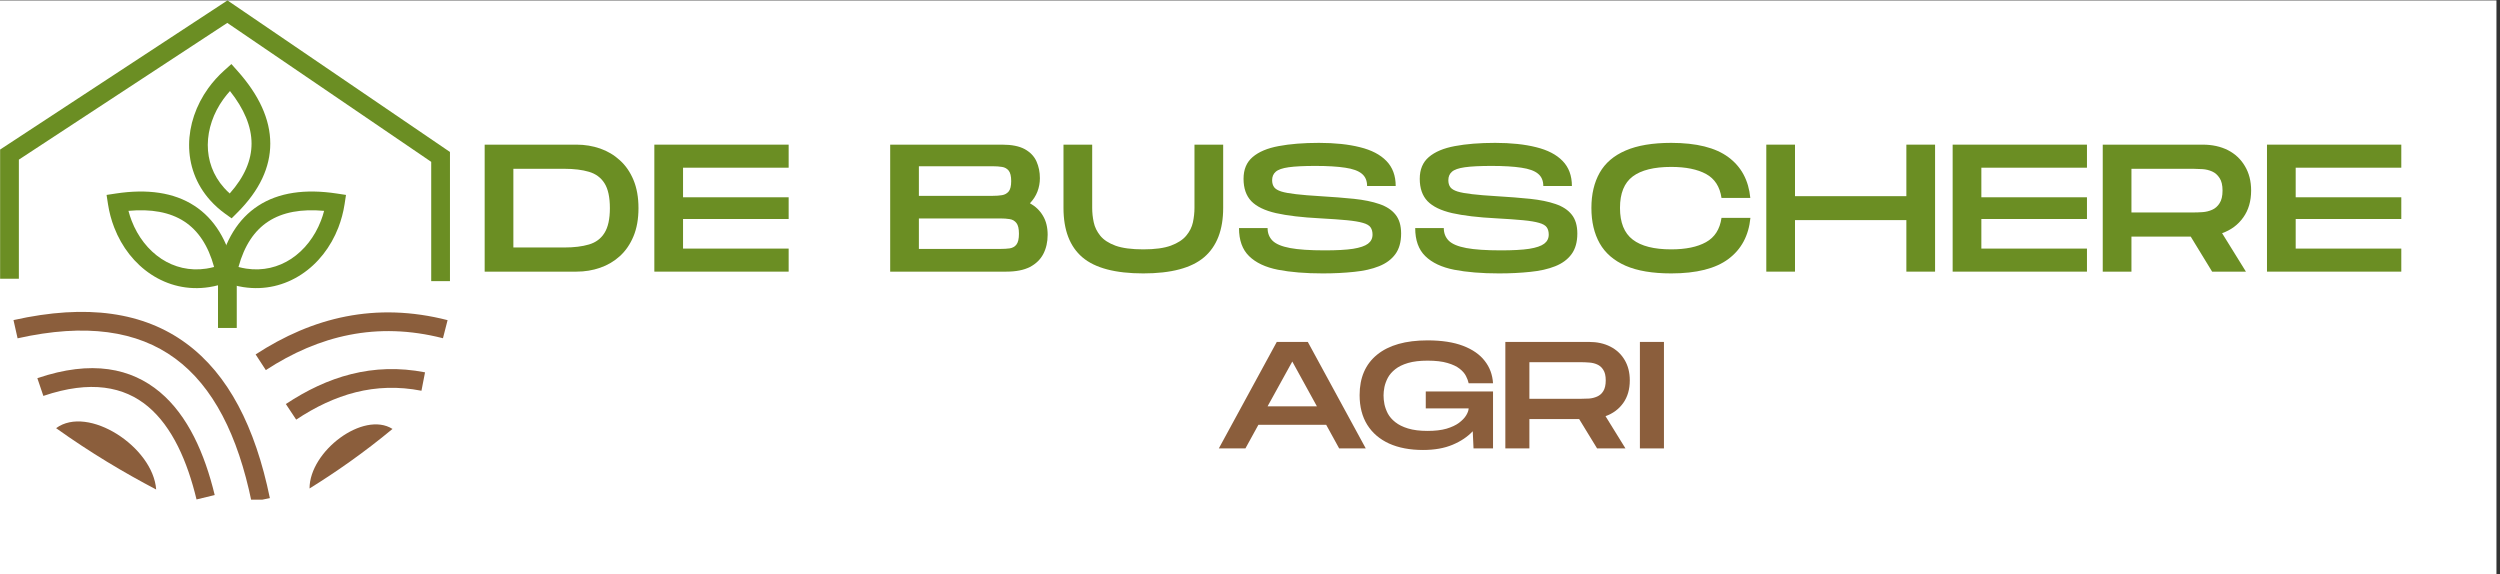 <svg xmlns="http://www.w3.org/2000/svg" xmlns:xlink="http://www.w3.org/1999/xlink" width="470" zoomAndPan="magnify" viewBox="0 0 352.5 81" height="108" preserveAspectRatio="xMidYMid meet" version="1.0"><rect x="0" y="0" width="352.5" height="81" fill="#333333" stroke="none"/><defs><g/><clipPath id="ae16c919b9"><path d="M 0 0.059 L 352 0.059 L 352 80.941 L 0 80.941 Z M 0 0.059 " clip-rule="nonzero"/></clipPath><clipPath id="29f942ef8c"><path d="M 0 0.059 L 63.66 0.059 L 63.66 40 L 0 40 Z M 0 0.059 " clip-rule="nonzero"/></clipPath><clipPath id="453f9f4319"><path d="M 36 44 L 63.66 44 L 63.66 53 L 36 53 Z M 36 44 " clip-rule="nonzero"/></clipPath><clipPath id="c610836db6"><path d="M 1 43 L 39 43 L 39 70.457 L 1 70.457 Z M 1 43 " clip-rule="nonzero"/></clipPath><clipPath id="658f80f31c"><path d="M 5 51 L 31 51 L 31 70.457 L 5 70.457 Z M 5 51 " clip-rule="nonzero"/></clipPath><clipPath id="1a0431e3e4"><rect x="0" width="275" y="0" height="31"/></clipPath></defs><g clip-path="url(#ae16c919b9)"><path fill="#ffffff" d="M 0 0.059 L 352 0.059 L 352 80.941 L 0 80.941 Z M 0 0.059 " fill-opacity="1" fill-rule="nonzero"/></g><g clip-path="url(#29f942ef8c)"><path fill="#6b8e23" d="M 0.016 39.305 L 0.016 21.086 C 10.703 14.078 21.391 7.07 32.074 0.059 C 42.531 7.184 52.984 14.309 63.445 21.43 L 63.445 39.637 L 60.801 39.637 L 60.801 22.82 L 32.047 3.23 L 2.66 22.508 L 2.66 39.305 Z M 0.016 39.305 " fill-opacity="1" fill-rule="nonzero"/></g><g clip-path="url(#453f9f4319)"><path fill="#8b5e3c" d="M 62.457 47.691 C 57.793 46.496 53.414 46.402 49.277 47.215 C 45.133 48.027 41.215 49.75 37.48 52.184 L 36.043 49.973 C 40.059 47.359 44.285 45.5 48.773 44.621 C 53.273 43.742 58.035 43.84 63.109 45.141 Z M 62.457 47.691 " fill-opacity="1" fill-rule="nonzero"/></g><path fill="#8b5e3c" d="M 59.426 55.094 C 56.141 54.453 53.066 54.582 50.16 55.309 C 47.223 56.047 44.438 57.391 41.762 59.168 L 40.305 56.969 C 43.223 55.035 46.277 53.562 49.52 52.75 C 52.793 51.93 56.246 51.781 59.93 52.5 Z M 59.426 55.094 " fill-opacity="1" fill-rule="nonzero"/><g clip-path="url(#c610836db6)"><path fill="#8b5e3c" d="M 35.473 70.762 C 33.539 61.359 30.059 54.484 24.695 50.543 C 19.367 46.625 12.078 45.551 2.48 47.703 L 1.902 45.133 C 12.301 42.801 20.297 44.035 26.254 48.418 C 32.18 52.77 35.988 60.184 38.051 70.234 Z M 35.473 70.762 " fill-opacity="1" fill-rule="nonzero"/></g><g clip-path="url(#658f80f31c)"><path fill="#8b5e3c" d="M 5.266 53.324 C 12.949 50.711 18.52 51.914 22.555 55.293 C 26.496 58.594 28.859 63.949 30.273 69.801 L 27.711 70.422 C 26.418 65.059 24.309 60.203 20.863 57.316 C 17.512 54.512 12.781 53.555 6.113 55.824 Z M 5.266 53.324 " fill-opacity="1" fill-rule="nonzero"/></g><path fill="#6b8e23" d="M 31.746 30.133 C 30.949 29.559 30.25 28.926 29.641 28.246 C 27.598 25.969 26.652 23.215 26.664 20.414 C 26.676 17.652 27.625 14.855 29.363 12.438 C 30.012 11.539 30.773 10.691 31.641 9.914 L 32.625 9.031 L 33.504 10.016 C 36.492 13.367 38.109 16.789 38.109 20.246 C 38.109 23.562 36.629 26.828 33.445 30 L 32.656 30.785 Z M 31.602 26.492 C 31.844 26.762 32.109 27.027 32.391 27.281 C 34.484 24.926 35.469 22.574 35.469 20.246 C 35.469 17.816 34.406 15.336 32.426 12.836 C 32.094 13.203 31.785 13.586 31.5 13.977 C 30.078 15.949 29.309 18.211 29.297 20.422 C 29.289 22.594 30.02 24.727 31.602 26.492 Z M 31.602 26.492 " fill-opacity="1" fill-rule="nonzero"/><path fill="#6b8e23" d="M 32.227 39.746 C 31.297 40.105 30.383 40.348 29.5 40.484 C 26.48 40.953 23.656 40.238 21.312 38.695 C 19.004 37.176 17.176 34.855 16.105 32.078 C 15.699 31.031 15.402 29.93 15.227 28.789 L 15.027 27.484 L 16.336 27.285 C 20.77 26.613 24.52 27.129 27.418 29.02 C 30.199 30.832 32.125 33.855 33.043 38.25 L 33.273 39.344 Z M 29.098 37.875 C 29.461 37.816 29.824 37.742 30.188 37.645 C 29.359 34.605 27.93 32.496 25.984 31.227 C 23.949 29.902 21.293 29.438 18.113 29.73 C 18.238 30.211 18.387 30.676 18.562 31.125 C 19.438 33.395 20.91 35.277 22.758 36.496 C 24.566 37.684 26.75 38.234 29.098 37.875 Z M 29.098 37.875 " fill-opacity="1" fill-rule="nonzero"/><path fill="#6b8e23" d="M 33.625 37.645 C 33.988 37.742 34.355 37.816 34.715 37.875 C 37.062 38.234 39.25 37.684 41.059 36.496 C 42.902 35.277 44.375 33.395 45.25 31.125 C 45.426 30.68 45.574 30.211 45.699 29.73 C 42.52 29.438 39.863 29.902 37.832 31.227 C 35.883 32.496 34.453 34.605 33.625 37.645 Z M 34.312 40.484 C 33.43 40.348 32.52 40.105 31.586 39.746 L 30.543 39.344 L 30.77 38.25 C 31.688 33.855 33.617 30.832 36.395 29.02 C 39.293 27.129 43.043 26.613 47.477 27.285 L 48.785 27.484 L 48.586 28.789 C 48.41 29.93 48.113 31.031 47.711 32.078 C 46.637 34.855 44.809 37.176 42.504 38.691 C 40.16 40.234 37.336 40.949 34.32 40.484 Z M 34.312 40.484 " fill-opacity="1" fill-rule="nonzero"/><path fill="#6b8e23" d="M 30.738 38.52 L 33.383 38.52 L 33.383 46.242 L 30.738 46.242 Z M 30.738 38.52 " fill-opacity="1" fill-rule="nonzero"/><path fill="#8b5e3c" d="M 22.02 69.02 C 21.578 62.992 12.395 57.066 7.91 60.371 C 12.793 63.852 17.465 66.629 22.02 69.02 Z M 22.02 69.02 " fill-opacity="1" fill-rule="evenodd"/><path fill="#8b5e3c" d="M 55.344 60.48 C 51.242 57.891 43.645 63.617 43.645 68.875 C 47.445 66.516 51.324 63.809 55.344 60.48 Z M 55.344 60.48 " fill-opacity="1" fill-rule="evenodd"/><g transform="matrix(1, 0, 0, 1, 66, 17)"><g clip-path="url(#1a0431e3e4)"><g fill="#6b8e23" fill-opacity="1"><g transform="translate(1.088, 21.301)"><g><path d="M 1.25 0 L 1.25 -17.906 L 14.203 -17.906 C 15.367 -17.906 16.477 -17.723 17.531 -17.359 C 18.582 -16.992 19.508 -16.441 20.312 -15.703 C 21.125 -14.973 21.766 -14.047 22.234 -12.922 C 22.703 -11.797 22.938 -10.473 22.938 -8.953 C 22.938 -7.43 22.703 -6.109 22.234 -4.984 C 21.766 -3.859 21.125 -2.926 20.312 -2.188 C 19.508 -1.457 18.582 -0.91 17.531 -0.547 C 16.477 -0.18 15.367 0 14.203 0 Z M 5.297 -3.406 L 12.5 -3.406 C 13.852 -3.406 15.004 -3.547 15.953 -3.828 C 16.91 -4.109 17.641 -4.648 18.141 -5.453 C 18.648 -6.254 18.906 -7.422 18.906 -8.953 C 18.906 -10.504 18.648 -11.676 18.141 -12.469 C 17.641 -13.258 16.91 -13.797 15.953 -14.078 C 15.004 -14.359 13.852 -14.5 12.5 -14.5 L 5.297 -14.5 Z M 5.297 -3.406 "/></g></g></g><g fill="#6b8e23" fill-opacity="1"><g transform="translate(25.012, 21.301)"><g><path d="M 1.25 0 L 1.25 -17.906 L 20.188 -17.906 L 20.188 -14.656 L 5.297 -14.656 L 5.297 -10.484 L 20.188 -10.484 L 20.188 -7.422 L 5.297 -7.422 L 5.297 -3.25 L 20.188 -3.25 L 20.188 0 Z M 1.25 0 "/></g></g></g><g fill="#6b8e23" fill-opacity="1"><g transform="translate(46.176, 21.301)"><g/></g></g><g fill="#6b8e23" fill-opacity="1"><g transform="translate(58.266, 21.301)"><g><path d="M 1.25 0 L 1.25 -17.906 L 17.031 -17.906 C 18.395 -17.906 19.461 -17.691 20.234 -17.266 C 21.004 -16.836 21.551 -16.266 21.875 -15.547 C 22.195 -14.836 22.359 -14.047 22.359 -13.172 C 22.359 -12.523 22.242 -11.898 22.016 -11.297 C 21.785 -10.691 21.43 -10.141 20.953 -9.641 C 21.734 -9.211 22.344 -8.629 22.781 -7.891 C 23.227 -7.16 23.453 -6.258 23.453 -5.188 C 23.453 -4.188 23.25 -3.289 22.844 -2.5 C 22.438 -1.719 21.805 -1.102 20.953 -0.656 C 20.098 -0.219 18.988 0 17.625 0 Z M 5.297 -10.688 L 15.734 -10.688 C 16.211 -10.688 16.641 -10.719 17.016 -10.781 C 17.398 -10.844 17.711 -11.016 17.953 -11.297 C 18.191 -11.586 18.312 -12.078 18.312 -12.766 C 18.312 -13.461 18.191 -13.957 17.953 -14.25 C 17.711 -14.539 17.398 -14.711 17.016 -14.766 C 16.641 -14.828 16.211 -14.859 15.734 -14.859 L 5.297 -14.859 Z M 5.297 -3.203 L 16.812 -3.203 C 17.281 -3.203 17.711 -3.227 18.109 -3.281 C 18.504 -3.344 18.816 -3.52 19.047 -3.812 C 19.285 -4.113 19.406 -4.625 19.406 -5.344 C 19.406 -6.062 19.285 -6.566 19.047 -6.859 C 18.816 -7.16 18.504 -7.344 18.109 -7.406 C 17.711 -7.469 17.281 -7.5 16.812 -7.5 L 5.297 -7.5 Z M 5.297 -3.203 "/></g></g></g><g fill="#6b8e23" fill-opacity="1"><g transform="translate(82.702, 21.301)"><g><path d="M 12.5 0.25 C 8.562 0.25 5.703 -0.504 3.922 -2.016 C 2.141 -3.535 1.25 -5.859 1.25 -8.984 L 1.25 -17.906 L 5.297 -17.906 L 5.297 -8.984 C 5.297 -8.316 5.367 -7.641 5.516 -6.953 C 5.66 -6.273 5.969 -5.645 6.438 -5.062 C 6.914 -4.477 7.633 -4.008 8.594 -3.656 C 9.562 -3.312 10.863 -3.141 12.5 -3.141 C 14.145 -3.141 15.445 -3.316 16.406 -3.672 C 17.375 -4.035 18.094 -4.504 18.562 -5.078 C 19.039 -5.648 19.352 -6.273 19.5 -6.953 C 19.645 -7.641 19.719 -8.316 19.719 -8.984 L 19.719 -17.906 L 23.766 -17.906 L 23.766 -8.984 C 23.766 -5.879 22.867 -3.562 21.078 -2.031 C 19.285 -0.508 16.426 0.25 12.5 0.25 Z M 12.5 0.25 "/></g></g></g><g fill="#6b8e23" fill-opacity="1"><g transform="translate(107.699, 21.301)"><g><path d="M 12.812 0.25 C 10.375 0.25 8.27 0.078 6.5 -0.266 C 4.727 -0.617 3.367 -1.258 2.422 -2.188 C 1.473 -3.113 1 -4.43 1 -6.141 L 5.031 -6.141 C 5.031 -5.422 5.266 -4.828 5.734 -4.359 C 6.211 -3.891 7.035 -3.547 8.203 -3.328 C 9.367 -3.109 10.992 -3 13.078 -3 C 14.766 -3 16.098 -3.07 17.078 -3.219 C 18.055 -3.375 18.758 -3.613 19.188 -3.938 C 19.613 -4.258 19.828 -4.688 19.828 -5.219 C 19.828 -5.645 19.734 -5.988 19.547 -6.25 C 19.359 -6.52 19 -6.727 18.469 -6.875 C 17.938 -7.031 17.188 -7.156 16.219 -7.25 C 15.258 -7.344 14 -7.43 12.438 -7.516 C 9.875 -7.648 7.801 -7.895 6.219 -8.25 C 4.633 -8.613 3.473 -9.176 2.734 -9.938 C 2.004 -10.707 1.641 -11.758 1.641 -13.094 C 1.641 -14.406 2.066 -15.426 2.922 -16.156 C 3.785 -16.895 5.008 -17.41 6.594 -17.703 C 8.188 -18.004 10.082 -18.156 12.281 -18.156 C 14.508 -18.156 16.43 -17.953 18.047 -17.547 C 19.672 -17.148 20.914 -16.504 21.781 -15.609 C 22.656 -14.711 23.094 -13.535 23.094 -12.078 L 19.062 -12.078 C 19.062 -12.828 18.812 -13.406 18.312 -13.812 C 17.82 -14.219 17.039 -14.5 15.969 -14.656 C 14.906 -14.82 13.504 -14.906 11.766 -14.906 C 10.148 -14.906 8.895 -14.844 8 -14.719 C 7.113 -14.594 6.504 -14.379 6.172 -14.078 C 5.836 -13.785 5.672 -13.391 5.672 -12.891 C 5.672 -12.492 5.766 -12.164 5.953 -11.906 C 6.141 -11.656 6.477 -11.453 6.969 -11.297 C 7.457 -11.148 8.145 -11.023 9.031 -10.922 C 9.914 -10.816 11.051 -10.723 12.438 -10.641 C 14.207 -10.535 15.797 -10.41 17.203 -10.266 C 18.609 -10.117 19.805 -9.875 20.797 -9.531 C 21.785 -9.195 22.539 -8.703 23.062 -8.047 C 23.594 -7.391 23.859 -6.5 23.859 -5.375 C 23.859 -4.176 23.586 -3.207 23.047 -2.469 C 22.504 -1.727 21.738 -1.16 20.75 -0.766 C 19.758 -0.367 18.586 -0.102 17.234 0.031 C 15.891 0.176 14.414 0.25 12.812 0.25 Z M 12.812 0.25 "/></g></g></g><g fill="#6b8e23" fill-opacity="1"><g transform="translate(132.544, 21.301)"><g><path d="M 12.812 0.25 C 10.375 0.25 8.27 0.078 6.5 -0.266 C 4.727 -0.617 3.367 -1.258 2.422 -2.188 C 1.473 -3.113 1 -4.43 1 -6.141 L 5.031 -6.141 C 5.031 -5.422 5.266 -4.828 5.734 -4.359 C 6.211 -3.891 7.035 -3.547 8.203 -3.328 C 9.367 -3.109 10.992 -3 13.078 -3 C 14.766 -3 16.098 -3.07 17.078 -3.219 C 18.055 -3.375 18.758 -3.613 19.188 -3.938 C 19.613 -4.258 19.828 -4.688 19.828 -5.219 C 19.828 -5.645 19.734 -5.988 19.547 -6.25 C 19.359 -6.52 19 -6.727 18.469 -6.875 C 17.938 -7.031 17.188 -7.156 16.219 -7.25 C 15.258 -7.344 14 -7.43 12.438 -7.516 C 9.875 -7.648 7.801 -7.895 6.219 -8.25 C 4.633 -8.613 3.473 -9.176 2.734 -9.938 C 2.004 -10.707 1.641 -11.758 1.641 -13.094 C 1.641 -14.406 2.066 -15.426 2.922 -16.156 C 3.785 -16.895 5.008 -17.41 6.594 -17.703 C 8.188 -18.004 10.082 -18.156 12.281 -18.156 C 14.508 -18.156 16.43 -17.953 18.047 -17.547 C 19.672 -17.148 20.914 -16.504 21.781 -15.609 C 22.656 -14.711 23.094 -13.535 23.094 -12.078 L 19.062 -12.078 C 19.062 -12.828 18.812 -13.406 18.312 -13.812 C 17.82 -14.219 17.039 -14.5 15.969 -14.656 C 14.906 -14.82 13.504 -14.906 11.766 -14.906 C 10.148 -14.906 8.895 -14.844 8 -14.719 C 7.113 -14.594 6.504 -14.379 6.172 -14.078 C 5.836 -13.785 5.672 -13.391 5.672 -12.891 C 5.672 -12.492 5.766 -12.164 5.953 -11.906 C 6.141 -11.656 6.477 -11.453 6.969 -11.297 C 7.457 -11.148 8.145 -11.023 9.031 -10.922 C 9.914 -10.816 11.051 -10.723 12.438 -10.641 C 14.207 -10.535 15.797 -10.41 17.203 -10.266 C 18.609 -10.117 19.805 -9.875 20.797 -9.531 C 21.785 -9.195 22.539 -8.703 23.062 -8.047 C 23.594 -7.391 23.859 -6.5 23.859 -5.375 C 23.859 -4.176 23.586 -3.207 23.047 -2.469 C 22.504 -1.727 21.738 -1.16 20.75 -0.766 C 19.758 -0.367 18.586 -0.102 17.234 0.031 C 15.891 0.176 14.414 0.25 12.812 0.25 Z M 12.812 0.25 "/></g></g></g><g fill="#6b8e23" fill-opacity="1"><g transform="translate(157.388, 21.301)"><g><path d="M 12.25 0.25 C 9.625 0.25 7.484 -0.109 5.828 -0.828 C 4.172 -1.555 2.953 -2.609 2.172 -3.984 C 1.391 -5.367 1 -7.035 1 -8.984 C 1 -10.922 1.391 -12.578 2.172 -13.953 C 2.953 -15.328 4.172 -16.367 5.828 -17.078 C 7.484 -17.797 9.625 -18.156 12.25 -18.156 C 15.812 -18.156 18.5 -17.484 20.312 -16.141 C 22.133 -14.797 23.164 -12.879 23.406 -10.391 L 19.344 -10.391 C 19.113 -11.973 18.391 -13.098 17.172 -13.766 C 15.953 -14.43 14.312 -14.766 12.25 -14.766 C 9.832 -14.766 8.023 -14.316 6.828 -13.422 C 5.629 -12.523 5.031 -11.047 5.031 -8.984 C 5.031 -6.922 5.629 -5.43 6.828 -4.516 C 8.023 -3.598 9.832 -3.141 12.25 -3.141 C 14.301 -3.141 15.938 -3.477 17.156 -4.156 C 18.383 -4.832 19.113 -5.973 19.344 -7.578 L 23.422 -7.578 C 23.172 -5.066 22.133 -3.133 20.312 -1.781 C 18.5 -0.426 15.812 0.25 12.25 0.25 Z M 12.25 0.25 "/></g></g></g><g fill="#6b8e23" fill-opacity="1"><g transform="translate(181.798, 21.301)"><g><path d="M 1.25 0 L 1.25 -17.906 L 5.297 -17.906 L 5.297 -10.641 L 21 -10.641 L 21 -17.906 L 25.047 -17.906 L 25.047 0 L 21 0 L 21 -7.266 L 5.297 -7.266 L 5.297 0 Z M 1.25 0 "/></g></g></g><g fill="#6b8e23" fill-opacity="1"><g transform="translate(208.074, 21.301)"><g><path d="M 1.25 0 L 1.25 -17.906 L 20.188 -17.906 L 20.188 -14.656 L 5.297 -14.656 L 5.297 -10.484 L 20.188 -10.484 L 20.188 -7.422 L 5.297 -7.422 L 5.297 -3.25 L 20.188 -3.25 L 20.188 0 Z M 1.25 0 "/></g></g></g><g fill="#6b8e23" fill-opacity="1"><g transform="translate(229.237, 21.301)"><g><path d="M 1.25 0 L 1.25 -17.906 L 15.328 -17.906 C 16.691 -17.906 17.883 -17.645 18.906 -17.125 C 19.926 -16.602 20.723 -15.852 21.297 -14.875 C 21.879 -13.906 22.172 -12.758 22.172 -11.438 C 22.172 -9.938 21.801 -8.672 21.062 -7.641 C 20.332 -6.609 19.336 -5.867 18.078 -5.422 L 21.438 0 L 16.672 0 L 13.656 -4.938 L 5.297 -4.938 L 5.297 0 Z M 5.297 -8.344 L 14.047 -8.344 C 14.43 -8.344 14.859 -8.359 15.328 -8.391 C 15.797 -8.422 16.242 -8.531 16.672 -8.719 C 17.098 -8.906 17.445 -9.211 17.719 -9.641 C 18 -10.066 18.141 -10.664 18.141 -11.438 C 18.141 -12.195 18 -12.785 17.719 -13.203 C 17.445 -13.629 17.098 -13.938 16.672 -14.125 C 16.242 -14.312 15.797 -14.422 15.328 -14.453 C 14.859 -14.484 14.43 -14.5 14.047 -14.5 L 5.297 -14.5 Z M 5.297 -8.344 "/></g></g></g><g fill="#6b8e23" fill-opacity="1"><g transform="translate(252.395, 21.301)"><g><path d="M 1.25 0 L 1.25 -17.906 L 20.188 -17.906 L 20.188 -14.656 L 5.297 -14.656 L 5.297 -10.484 L 20.188 -10.484 L 20.188 -7.422 L 5.297 -7.422 L 5.297 -3.25 L 20.188 -3.25 L 20.188 0 Z M 1.25 0 "/></g></g></g></g></g><g fill="#8b5e3c" fill-opacity="1"><g transform="translate(171.01, 63.227)"><g><path d="M 0.844 0 L 9.016 -15.016 L 13.391 -15.016 L 21.562 0 L 17.812 0 L 15.984 -3.328 L 6.422 -3.328 L 4.594 0 Z M 7.719 -5.938 L 14.672 -5.938 L 11.203 -12.25 Z M 7.719 -5.938 "/></g></g></g><g fill="#8b5e3c" fill-opacity="1"><g transform="translate(190.861, 63.227)"><g><path d="M 9.781 0.219 C 7.938 0.219 6.344 -0.082 5 -0.688 C 3.664 -1.301 2.641 -2.18 1.922 -3.328 C 1.203 -4.484 0.844 -5.879 0.844 -7.516 C 0.844 -9.973 1.664 -11.875 3.312 -13.219 C 4.969 -14.562 7.336 -15.234 10.422 -15.234 C 12.422 -15.234 14.086 -14.977 15.422 -14.469 C 16.766 -13.957 17.785 -13.25 18.484 -12.344 C 19.191 -11.445 19.582 -10.395 19.656 -9.188 L 16.219 -9.188 C 16.156 -9.5 16.031 -9.836 15.844 -10.203 C 15.664 -10.566 15.367 -10.91 14.953 -11.234 C 14.535 -11.566 13.961 -11.836 13.234 -12.047 C 12.504 -12.266 11.566 -12.375 10.422 -12.375 C 9.336 -12.375 8.422 -12.266 7.672 -12.047 C 6.93 -11.828 6.332 -11.535 5.875 -11.172 C 5.414 -10.805 5.066 -10.406 4.828 -9.969 C 4.598 -9.531 4.438 -9.094 4.344 -8.656 C 4.258 -8.219 4.219 -7.82 4.219 -7.469 C 4.219 -7.094 4.258 -6.68 4.344 -6.234 C 4.438 -5.797 4.598 -5.352 4.828 -4.906 C 5.066 -4.469 5.414 -4.066 5.875 -3.703 C 6.332 -3.336 6.93 -3.039 7.672 -2.812 C 8.422 -2.582 9.336 -2.469 10.422 -2.469 C 11.473 -2.469 12.363 -2.57 13.094 -2.781 C 13.82 -3 14.41 -3.273 14.859 -3.609 C 15.316 -3.953 15.656 -4.305 15.875 -4.672 C 16.094 -5.035 16.207 -5.359 16.219 -5.641 L 10.172 -5.641 L 10.172 -8.031 L 19.656 -8.031 L 19.656 0 L 16.906 0 L 16.797 -2.422 C 16.066 -1.641 15.117 -1.004 13.953 -0.516 C 12.785 -0.023 11.395 0.219 9.781 0.219 Z M 9.781 0.219 "/></g></g></g><g fill="#8b5e3c" fill-opacity="1"><g transform="translate(211.206, 63.227)"><g><path d="M 1.047 0 L 1.047 -15.016 L 12.844 -15.016 C 13.988 -15.016 14.988 -14.797 15.844 -14.359 C 16.707 -13.922 17.379 -13.297 17.859 -12.484 C 18.348 -11.672 18.594 -10.707 18.594 -9.594 C 18.594 -8.332 18.285 -7.27 17.672 -6.406 C 17.055 -5.539 16.223 -4.922 15.172 -4.547 L 17.984 0 L 13.984 0 L 11.453 -4.141 L 4.438 -4.141 L 4.438 0 Z M 4.438 -7 L 11.781 -7 C 12.102 -7 12.461 -7.008 12.859 -7.031 C 13.254 -7.062 13.629 -7.156 13.984 -7.312 C 14.348 -7.469 14.641 -7.723 14.859 -8.078 C 15.086 -8.441 15.203 -8.945 15.203 -9.594 C 15.203 -10.238 15.086 -10.734 14.859 -11.078 C 14.641 -11.43 14.348 -11.688 13.984 -11.844 C 13.629 -12 13.254 -12.086 12.859 -12.109 C 12.461 -12.141 12.102 -12.156 11.781 -12.156 L 4.438 -12.156 Z M 4.438 -7 "/></g></g></g><g fill="#8b5e3c" fill-opacity="1"><g transform="translate(230.179, 63.227)"><g><path d="M 1.047 0 L 1.047 -15.016 L 4.438 -15.016 L 4.438 0 Z M 1.047 0 "/></g></g></g></svg>
